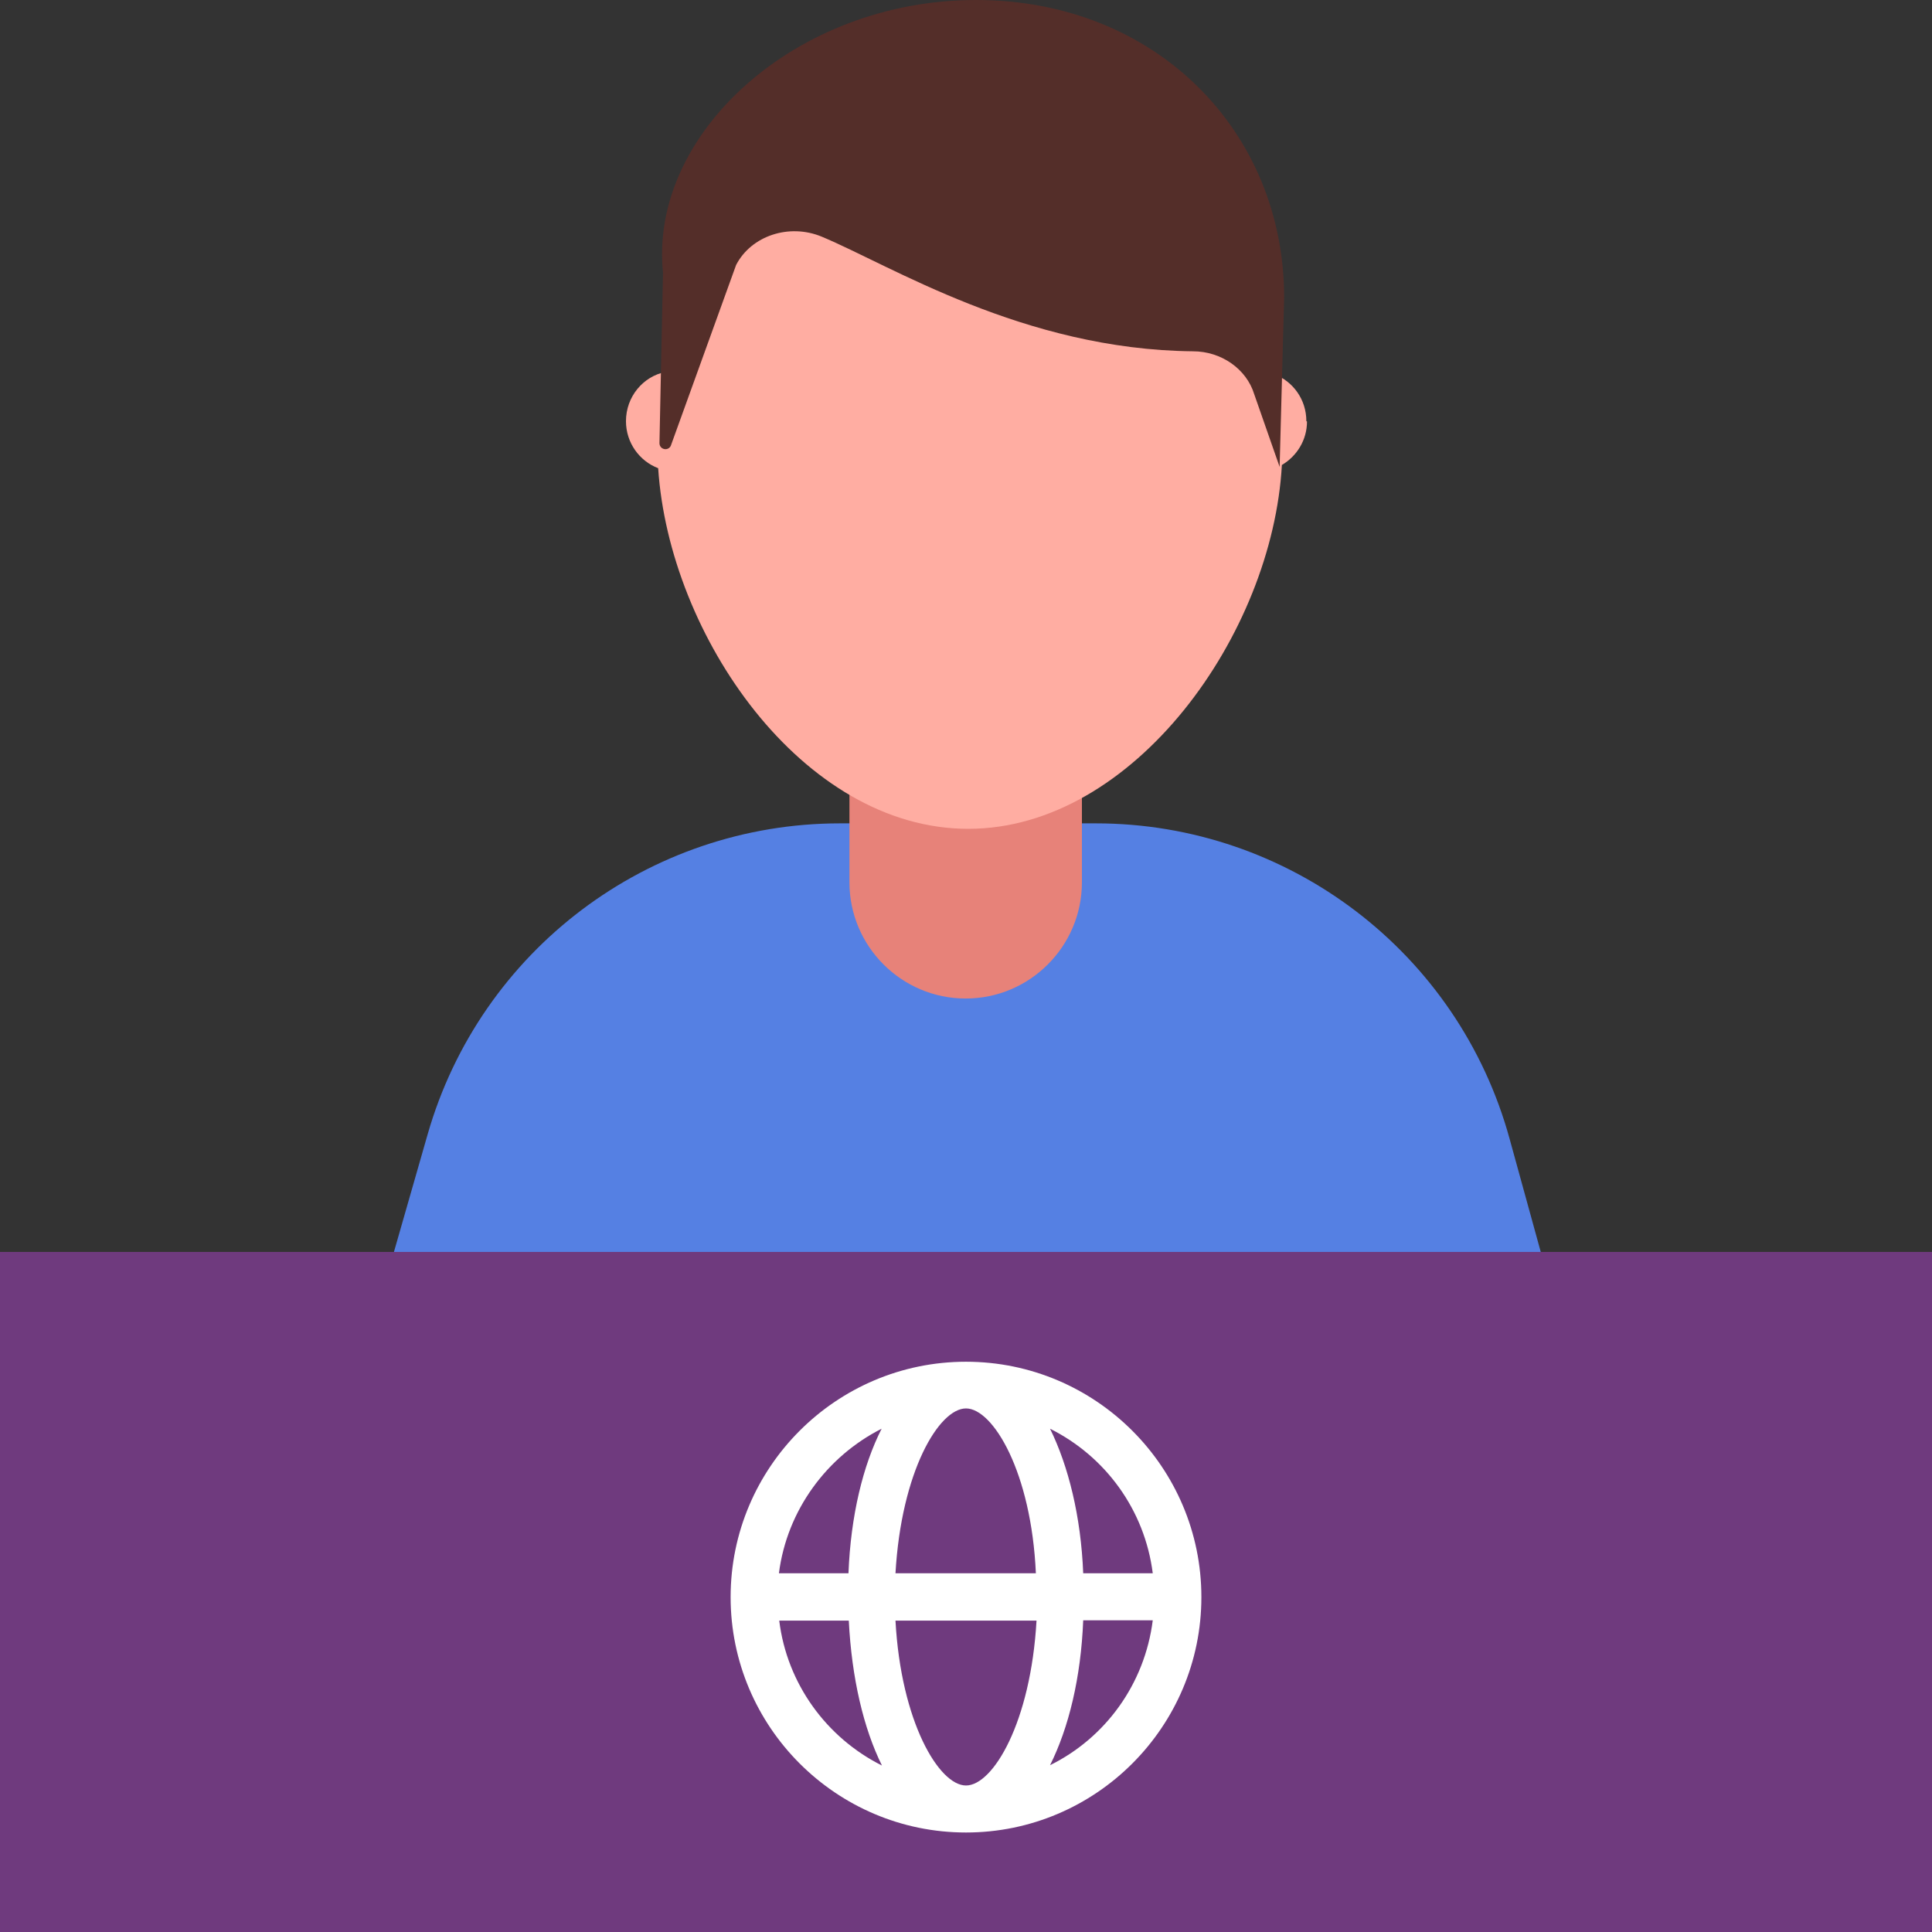 <?xml version="1.0" encoding="UTF-8"?>
<svg id="Layer_1" data-name="Layer 1" xmlns="http://www.w3.org/2000/svg" viewBox="0 0 60 60">
  <rect x="0" y="0" width="60" height="60" fill="#333333" stroke="none"/>
  <defs>
    <style>
      .cls-1 {
        fill: #542e29;
      }

      .cls-1, .cls-2, .cls-3, .cls-4, .cls-5, .cls-6 {
        stroke-width: 0px;
      }

      .cls-2 {
        fill: #ffada2;
      }

      .cls-3 {
        fill: #e78279;
      }

      .cls-4 {
        fill: #6f3a7e;
      }

      .cls-5 {
        fill: #5580e3;
      }

      .cls-6 {
        fill: #fff;
      }
    </style>
  </defs>
  <g>
    <path class="cls-5" d="M47.25,49.6H12.75c-1.8,0-3.09-1.72-2.6-3.45l3.13-10.92c1.64-5.72,6.86-9.66,12.81-9.66h7.94c6,0,11.26,4.01,12.85,9.79l2.98,10.82c.47,1.72-.82,3.42-2.61,3.42Z"/>
    <path class="cls-3" d="M26.39,23.79h7.21v3.61c0,1.99-1.62,3.61-3.61,3.61h0c-1.99,0-3.61-1.62-3.61-3.61v-3.61h0Z"/>
    <g>
      <path class="cls-2" d="M40.57,13.08c0-.68-.42-1.24-1-1.46-.99-4.43-4.85-7.74-9.46-7.74s-8.42,3.27-9.44,7.67c-.7.14-1.23.77-1.23,1.53,0,.67.42,1.24,1,1.46.34,5.2,4.48,11.2,9.63,11.2s9.45-6.05,9.74-11.3c.46-.27.78-.77.78-1.35Z"/>
      <path class="cls-1" d="M25.52,7.35c2.14.89,6.27,3.51,11.53,3.56.88,0,1.66.55,1.9,1.33l.79,2.26.14-5.26c0-5.14-3.96-9.24-9.57-9.24h0c-5.61,0-10.16,4.17-9.72,8.47l-.11,5.29c0,.2.26.26.35.09l2.03-5.62c.47-.91,1.65-1.3,2.66-.88Z"/>
    </g>
  </g>
  <rect class="cls-4" y="38.88" width="60" height="21.12"/>
  <path class="cls-6" d="M30,42.29c-4.03,0-7.31,3.28-7.31,7.31s3.28,7.31,7.31,7.31,7.31-3.28,7.31-7.31-3.28-7.31-7.31-7.31ZM35.8,48.86h-2.16c-.07-1.77-.46-3.33-1.03-4.49,1.72.86,2.94,2.52,3.19,4.49ZM30,43.74c.84,0,2.03,1.98,2.17,5.12h-4.36c.18-3.16,1.35-5.12,2.19-5.12ZM24.2,50.33h2.16c.09,1.79.46,3.35,1.03,4.5-1.72-.86-2.95-2.54-3.19-4.5ZM26.35,48.86h-2.16c.25-1.96,1.49-3.63,3.19-4.49-.58,1.14-.96,2.7-1.03,4.49ZM30,55.45c-.84,0-2.02-1.98-2.19-5.12h4.38c-.18,3.16-1.35,5.12-2.19,5.12ZM32.61,54.82c.58-1.16.96-2.72,1.03-4.5h2.16c-.25,1.98-1.47,3.65-3.19,4.5Z"/>
</svg>